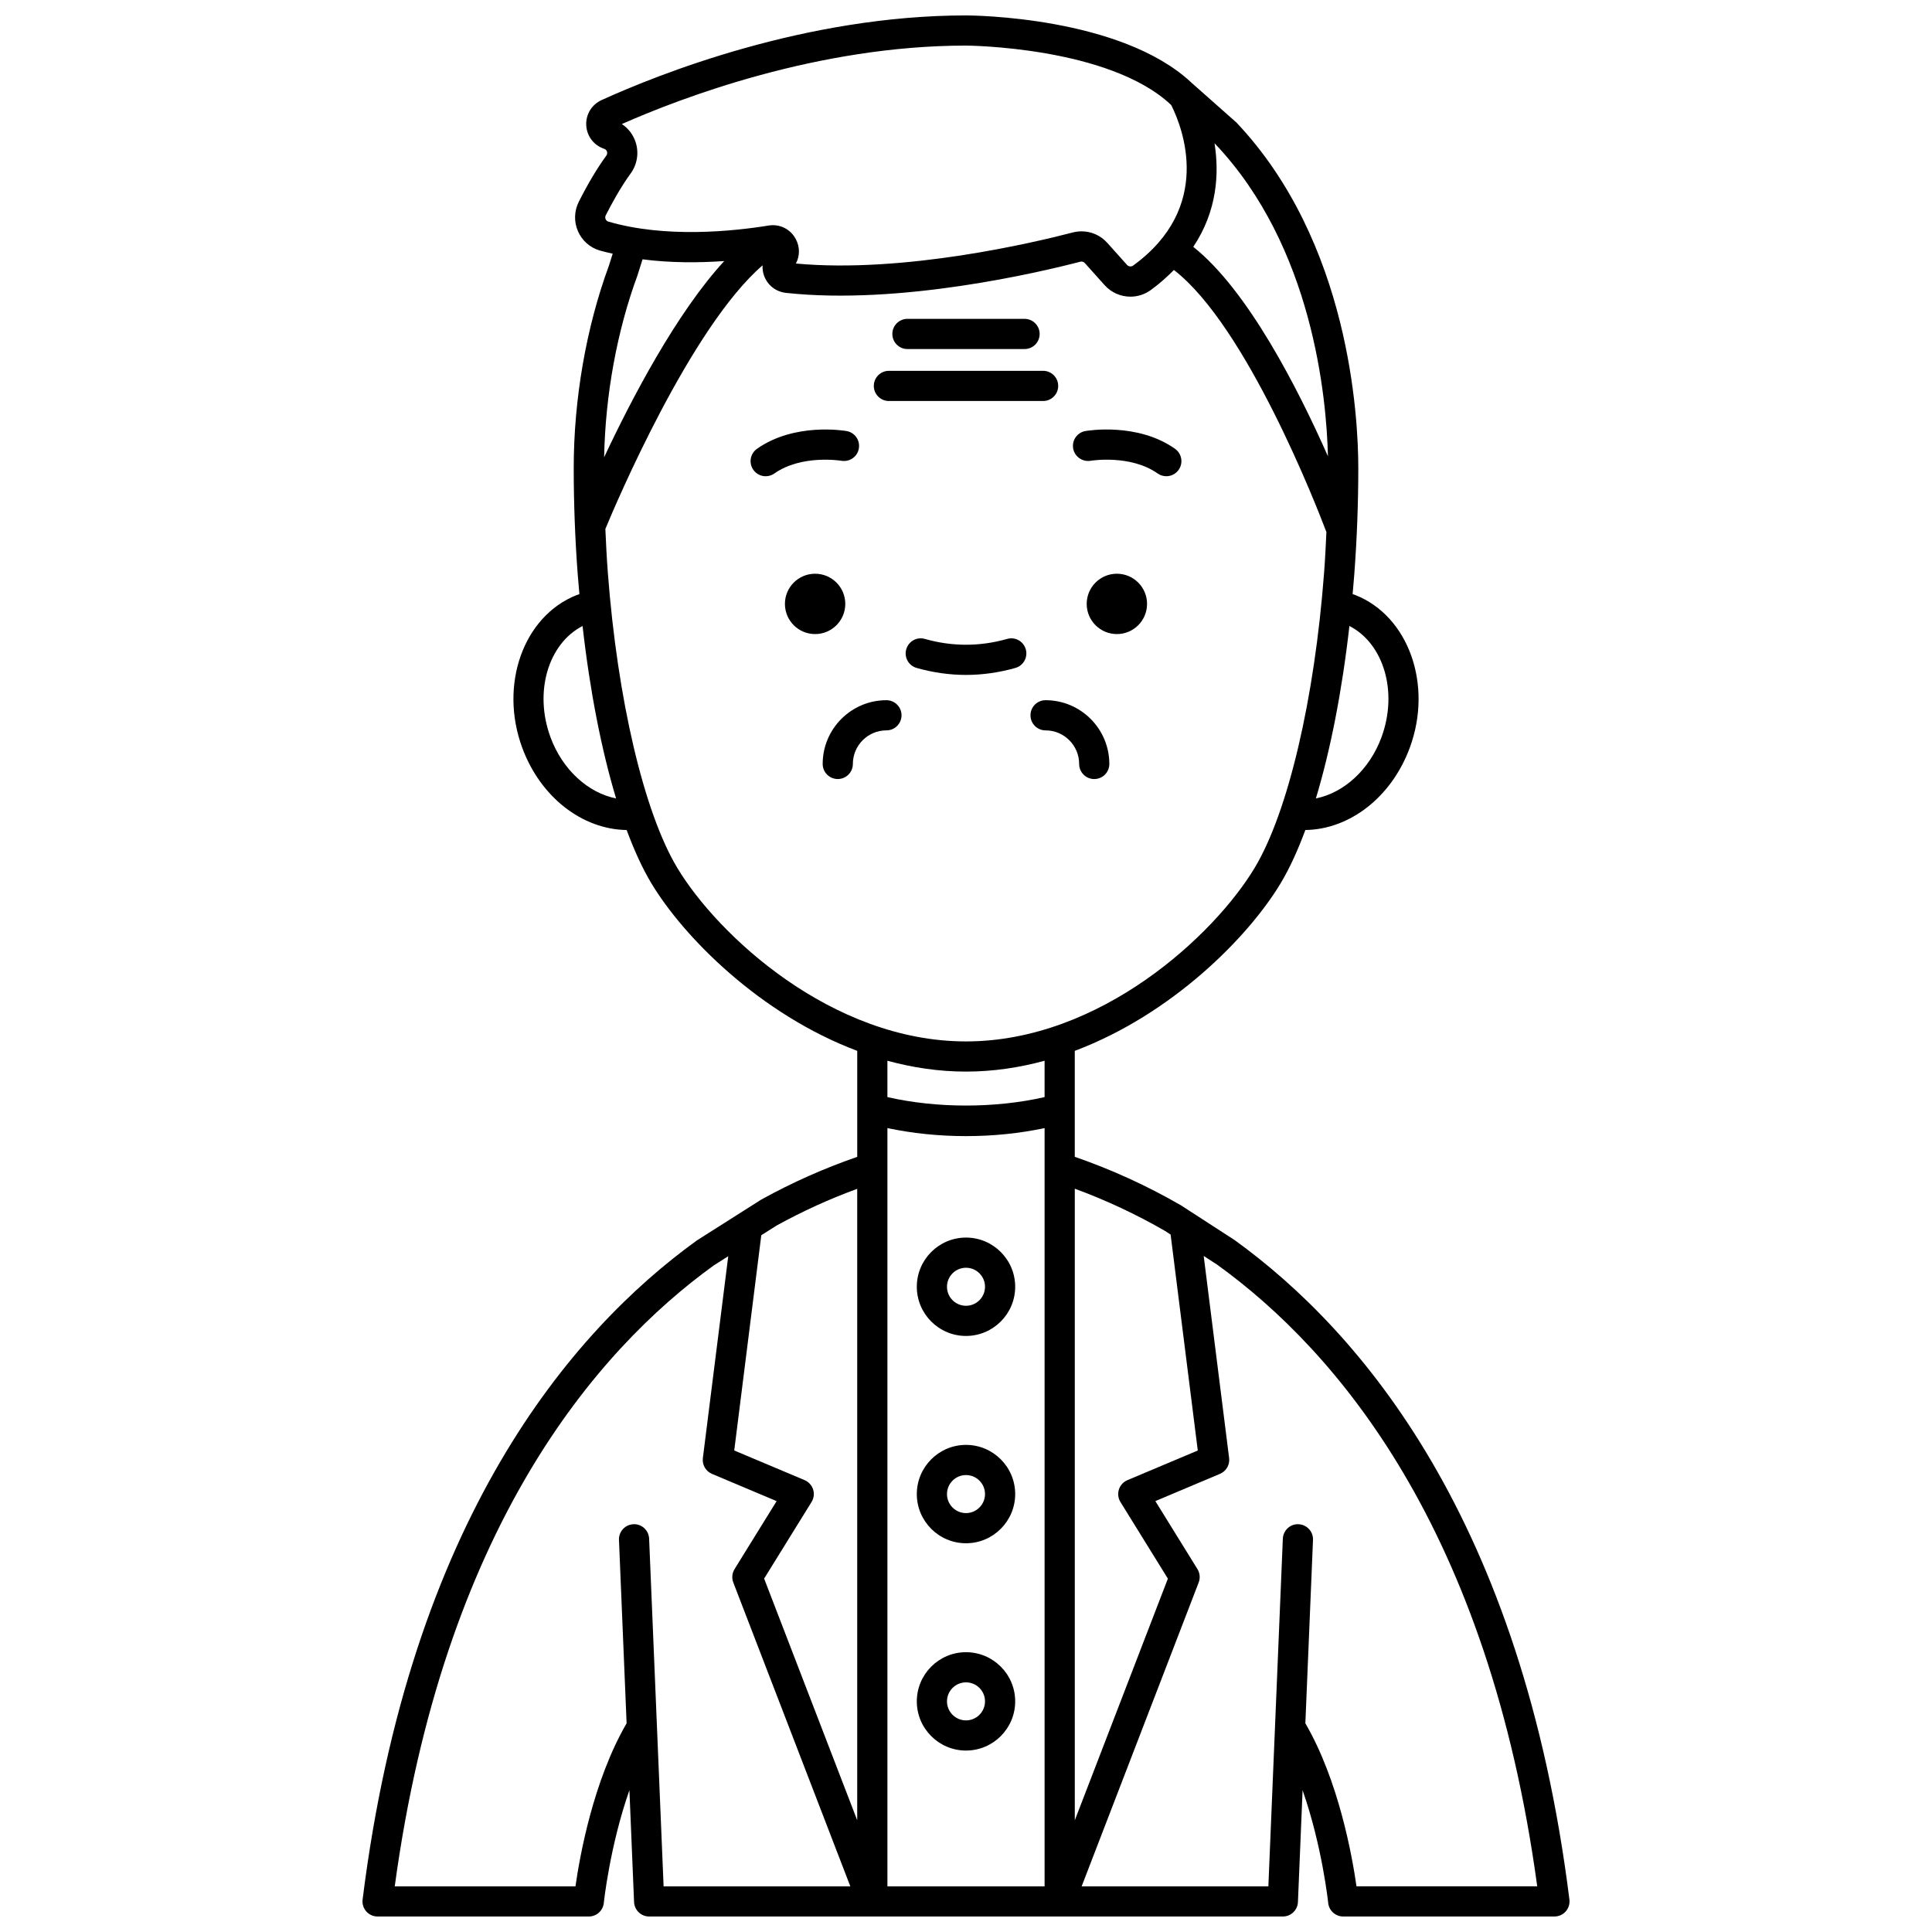 <?xml version="1.0" encoding="UTF-8"?>
<!-- Uploaded to: SVG Repo, www.svgrepo.com, Generator: SVG Repo Mixer Tools -->
<svg width="800px" height="800px" version="1.1" viewBox="144 144 512 512" xmlns="http://www.w3.org/2000/svg">
 <defs>
  <clipPath id="a">
   <path d="m240 148.09h320v503.81h-320z"/>
  </clipPath>
 </defs>
 <path d="m447.98 304.04c0 4.418-3.582 7.996-7.996 7.996-4.418 0-7.996-3.578-7.996-7.996 0-4.418 3.578-7.996 7.996-7.996 4.414 0 7.996 3.578 7.996 7.996"/>
 <path d="m433.02 266.11c0.109-0.02 10.547-1.723 17.766 3.363 0.699 0.492 1.504 0.73 2.301 0.73 1.254 0 2.496-0.586 3.269-1.695 1.273-1.805 0.84-4.297-0.965-5.574-9.969-7.031-23.195-4.801-23.75-4.703-2.172 0.383-3.613 2.445-3.242 4.617 0.379 2.18 2.488 3.621 4.621 3.262z"/>
 <path d="m368.01 304.04c0 4.418-3.582 7.996-8 7.996-4.414 0-7.996-3.578-7.996-7.996 0-4.418 3.582-7.996 7.996-7.996 4.418 0 8 3.578 8 7.996"/>
 <path d="m366.98 266.11c2.199 0.363 4.242-1.074 4.621-3.246 0.387-2.176-1.066-4.25-3.242-4.629-0.559-0.098-13.777-2.328-23.75 4.703-1.805 1.273-2.238 3.766-0.965 5.574 0.777 1.105 2.016 1.695 3.269 1.695 0.797 0 1.598-0.238 2.301-0.73 7.176-5.059 17.523-3.406 17.766-3.367z"/>
 <g clip-path="url(#a)">
  <path d="m471.15 472.61-14.211-9.203c-9.023-5.215-18.473-9.504-28.113-12.84v-28.078c25.734-9.68 46-30.145 54.57-44.43 2.324-3.875 4.512-8.629 6.535-14.094 11.785-0.168 22.867-8.73 27.691-21.848 6.129-16.672-0.328-34.801-14.391-40.402-0.246-0.102-0.52-0.172-0.773-0.262 0.156-1.723 0.305-3.449 0.438-5.203 0.703-9.352 1.066-18.844 1.066-28.207 0-13.477-2.312-59.891-32.309-91.586l-11.762-10.414c-0.02-0.02-0.047-0.023-0.07-0.039-0.055-0.051-0.098-0.121-0.152-0.172-18.773-17.48-58.004-17.738-59.668-17.742-42.668 0-81.754 15.695-96.574 22.434-2.621 1.191-4.219 3.816-4.066 6.691 0.152 2.879 2.019 5.316 4.758 6.227 0.461 0.152 0.652 0.484 0.734 0.738 0.07 0.219 0.137 0.648-0.188 1.09-2.402 3.285-4.852 7.398-7.285 12.215-1.23 2.438-1.309 5.281-0.219 7.793 1.082 2.492 3.199 4.359 5.793 5.117 1.125 0.328 2.269 0.57 3.414 0.84l-1 3.172c-6.016 16.332-9.328 35.383-9.328 53.637 0 9.352 0.359 18.871 1.07 28.289 0.133 1.723 0.281 3.426 0.434 5.125-0.25 0.09-0.52 0.164-0.766 0.262-14.07 5.598-20.527 23.727-14.398 40.402 4.82 13.117 15.902 21.68 27.691 21.848 2.023 5.465 4.211 10.223 6.535 14.094 8.574 14.289 28.836 34.75 54.57 44.43v28.086c-8.598 2.973-17.098 6.719-25.441 11.328l-17.051 10.816c-33.477 24.18-76.023 74.109-88.59 174.68-0.145 1.137 0.211 2.277 0.969 3.144 0.762 0.855 1.848 1.348 2.996 1.348h55.98c2.055 0 3.769-1.555 3.977-3.594 0.02-0.199 1.586-15.051 6.785-29.879l1.234 29.645c0.094 2.137 1.852 3.828 3.996 3.828h167.94c2.144 0 3.906-1.691 3.996-3.832l1.234-29.633c5.188 14.82 6.766 29.668 6.785 29.867 0.207 2.043 1.926 3.598 3.977 3.598h55.98c1.148 0 2.238-0.492 3-1.352 0.754-0.863 1.113-2.008 0.969-3.144-12.57-100.57-55.121-150.5-88.762-174.79zm-16.926-1.438 7.199 57.23-18.648 7.856c-1.074 0.457-1.902 1.359-2.254 2.473-0.352 1.113-0.203 2.324 0.41 3.32l12.57 20.305-24.668 64.043v-167.38c8.246 3.027 16.312 6.805 23.938 11.207zm-75.051-17.762v-10.453c6.613 1.391 13.586 2.125 20.828 2.125s14.215-0.73 20.828-2.125v200.95h-41.656zm130.94-114.05c-3.188 8.668-10.039 14.781-17.391 16.227 3.871-12.812 6.938-28.465 8.883-45.699 9.074 4.668 12.934 17.43 8.508 29.473zm-14.195-74.438c-7.906-17.879-21.227-44.023-35.688-55.504 6.398-9.57 6.879-19.586 5.633-27.422l0.227 0.199c25.793 27.266 29.445 67.07 29.828 82.727zm-191.42-62.832c-0.082-0.191-0.191-0.582 0.023-1.008 1.539-3.047 3.93-7.438 6.602-11.098 1.738-2.375 2.238-5.457 1.344-8.25-0.652-2.039-1.945-3.727-3.68-4.856 15.676-6.93 51.945-20.797 91.203-20.797 0.375 0 37.754 0.262 54.223 15.594 0.113 0.102 0.195 0.215 0.27 0.363 2.981 6.031 11.039 26.891-10.172 42.328-0.504 0.375-1.219 0.305-1.625-0.152l-5.25-5.859c-1.766-1.973-4.246-3.047-6.809-3.047-0.781 0-1.566 0.098-2.344 0.301-10.105 2.641-44.777 10.883-73.363 8.23 1.062-1.988 1.082-4.367-0.012-6.457-1.41-2.672-4.258-4.094-7.242-3.609-9.352 1.516-27.297 3.391-42.465-1.055-0.406-0.117-0.609-0.41-0.703-0.629zm8.434 14.902 1.352-4.269c7.406 0.961 14.848 0.938 21.645 0.457-12.656 13.762-24.516 36.426-31.828 52 0.32-16.457 3.387-33.402 8.832-48.188zm-23.051 122.37c-4.426-12.035-0.57-24.793 8.504-29.469 1.945 17.234 5.019 32.891 8.887 45.703-7.348-1.441-14.207-7.566-17.391-16.234zm33.578 34.582c-8.797-14.664-15.844-44.637-18.379-78.215-0.289-3.844-0.484-7.699-0.652-11.555 2.844-6.852 22.633-53.422 41.66-69.855-0.047 0.918 0.07 1.852 0.398 2.754 0.914 2.508 3.125 4.246 5.781 4.539 30.273 3.312 67.375-5.481 78.027-8.258 0.449-0.113 0.887 0.016 1.184 0.348l5.25 5.859c1.809 2.016 4.309 3.059 6.836 3.059 1.898 0 3.805-0.582 5.449-1.785 2.344-1.707 4.301-3.488 6.09-5.289 19.246 14.887 37.801 62.559 40.41 69.453-0.164 3.559-0.336 7.121-0.605 10.656-2.531 33.609-9.574 63.613-18.383 78.289-10.664 17.805-40.895 46.043-76.527 46.043-35.637 0-65.863-28.238-76.539-46.043zm76.539 54.039c7.18 0 14.156-1.055 20.828-2.875v9.633c-13.059 2.988-28.598 2.988-41.656 0v-9.633c6.672 1.82 13.645 2.875 20.828 2.875zm-28.828 31.066v167.34l-24.668-64.043 12.57-20.305c0.613-0.996 0.766-2.207 0.41-3.32-0.352-1.113-1.184-2.016-2.254-2.473l-18.648-7.856 7.172-57.043 4.051-2.566c6.93-3.824 14.098-7.066 21.367-9.734zm-55.145 92.719c-0.094-2.207-1.957-3.957-4.164-3.828-2.207 0.09-3.918 1.957-3.828 4.164l2.023 48.59c-8.816 15.172-12.402 35.117-13.551 43.207h-47.895c12.895-94.711 53.059-141.8 84.551-164.56l3.832-2.43-6.727 53.492c-0.223 1.781 0.758 3.488 2.414 4.188l17.133 7.223-11.152 18.016c-0.656 1.062-0.781 2.375-0.332 3.543l31.016 80.527h-49.484zm187.46 92.133c-1.148-8.09-4.734-28.043-13.551-43.207l2.023-48.59c0.094-2.207-1.621-4.074-3.828-4.164-2.18-0.137-4.07 1.621-4.164 3.828l-3.836 92.133h-49.48l31.016-80.535c0.449-1.168 0.324-2.481-0.332-3.543l-11.152-18.016 17.133-7.223c1.652-0.699 2.637-2.406 2.414-4.188l-6.738-53.555 3.633 2.356c31.695 22.891 71.863 69.984 84.758 164.7h-47.895z"/>
 </g>
 <path d="m384.48 236.5h31.035c2.211 0 4-1.789 4-4 0-2.211-1.789-4-4-4h-31.035c-2.211 0-4 1.789-4 4 0 2.215 1.793 4 4 4z"/>
 <path d="m379.57 250.27h40.863c2.211 0 4-1.789 4-4 0-2.211-1.789-4-4-4l-40.863 0.004c-2.211 0-4 1.789-4 4 0 2.211 1.789 3.996 4 3.996z"/>
 <path d="m378.91 329.56c-9.312 0-16.891 7.578-16.891 16.891 0 2.211 1.789 4 4 4 2.211 0 4-1.789 4-4 0-4.906 3.988-8.895 8.895-8.895 2.211 0 4-1.789 4-4-0.004-2.211-1.797-3.996-4.004-3.996z"/>
 <path d="m421.09 329.56c-2.211 0-4 1.789-4 4 0 2.211 1.789 4 4 4 4.906 0 8.895 3.988 8.895 8.895 0 2.211 1.789 4 4 4 2.211 0 4-1.789 4-4-0.008-9.324-7.582-16.895-16.895-16.895z"/>
 <path d="m400 498.04c7.188 0 13.035-5.848 13.035-13.035 0-7.191-5.848-13.035-13.035-13.035s-13.035 5.848-13.035 13.035 5.844 13.035 13.035 13.035zm0-18.074c2.773 0 5.039 2.258 5.039 5.039 0 2.777-2.258 5.039-5.039 5.039-2.777 0-5.039-2.258-5.039-5.039s2.262-5.039 5.039-5.039z"/>
 <path d="m400 526.91c-7.188 0-13.035 5.848-13.035 13.035s5.848 13.035 13.035 13.035 13.035-5.848 13.035-13.035-5.848-13.035-13.035-13.035zm0 18.074c-2.773 0-5.039-2.258-5.039-5.039 0-2.777 2.258-5.039 5.039-5.039 2.777 0 5.039 2.258 5.039 5.039-0.004 2.777-2.266 5.039-5.039 5.039z"/>
 <path d="m400 581.85c-7.188 0-13.035 5.848-13.035 13.035s5.844 13.031 13.035 13.031c7.188 0 13.035-5.848 13.035-13.035s-5.848-13.031-13.035-13.031zm0 18.07c-2.773 0-5.039-2.258-5.039-5.039 0-2.777 2.258-5.039 5.039-5.039 2.777 0 5.039 2.258 5.039 5.039-0.004 2.781-2.266 5.039-5.039 5.039z"/>
 <path d="m413.09 321.01c2.125-0.602 3.359-2.812 2.754-4.934-0.602-2.129-2.828-3.371-4.934-2.754-7.25 2.055-14.566 2.055-21.812 0-2.106-0.621-4.34 0.629-4.934 2.754-0.602 2.125 0.633 4.336 2.754 4.934 4.336 1.23 8.738 1.852 13.082 1.852 4.348 0 8.754-0.621 13.09-1.852z"/>
</svg>